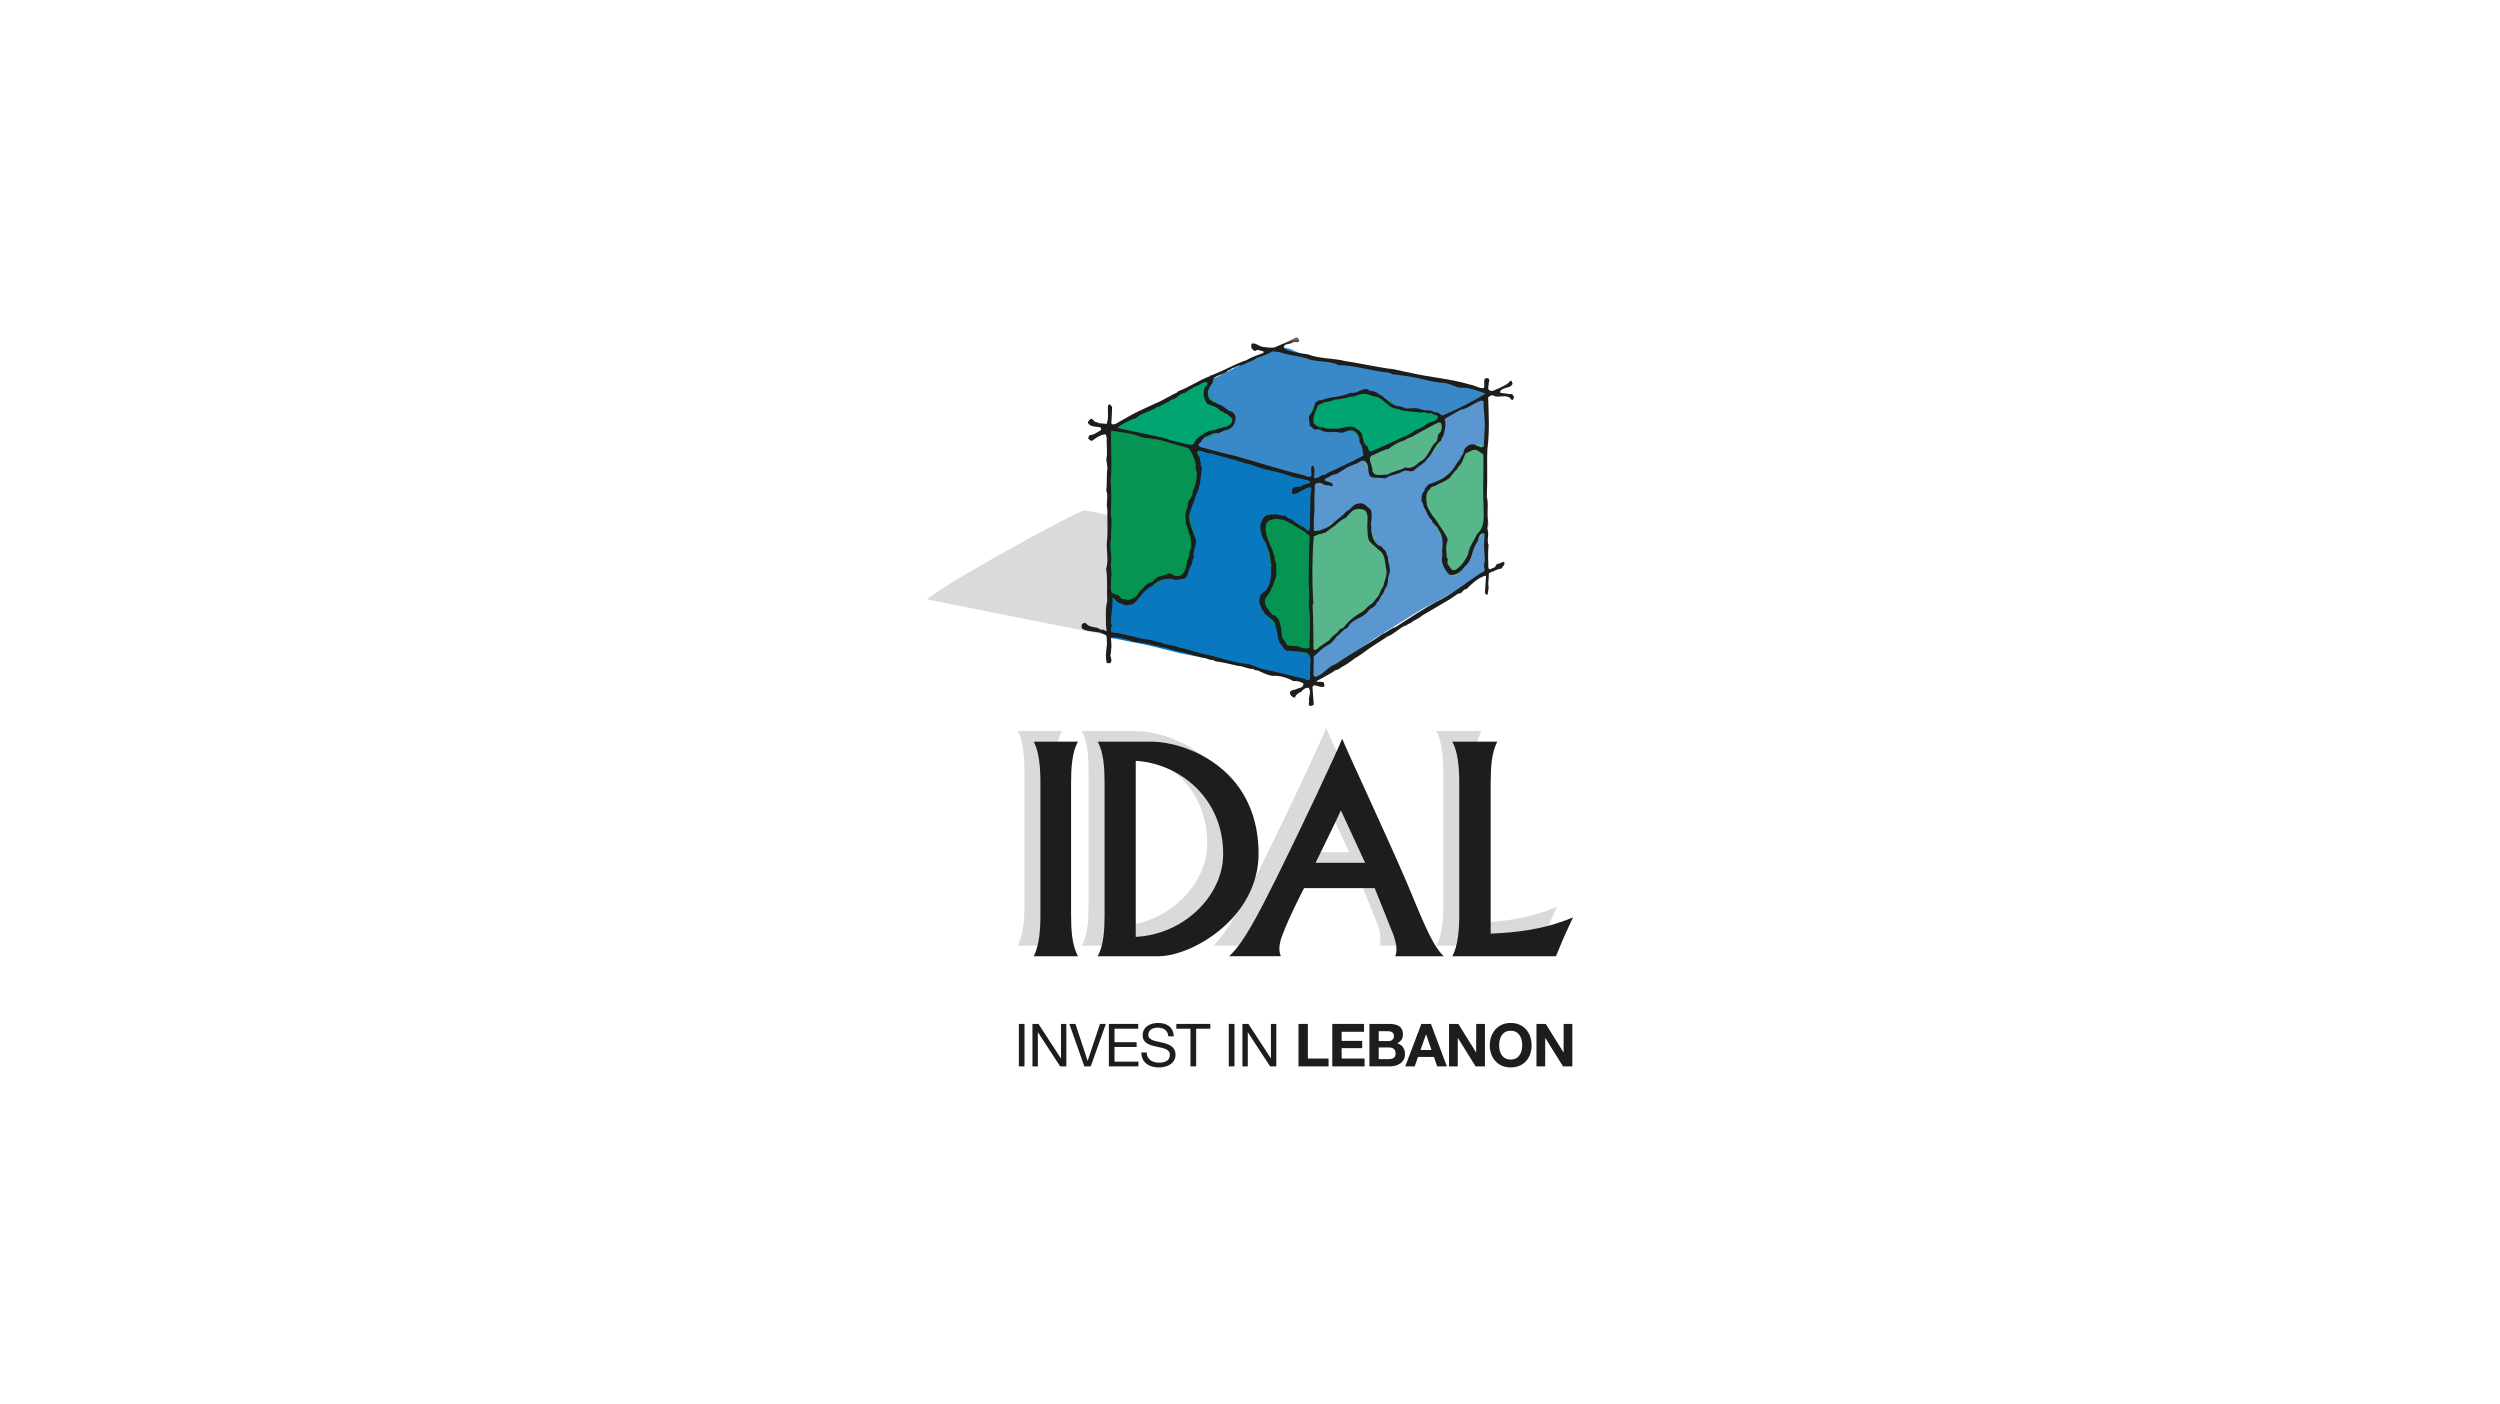 <svg width="178" height="100" viewBox="0 0 178 100" fill="none" xmlns="http://www.w3.org/2000/svg">
<rect width="178" height="100" fill="white"/>
<g clip-path="url(#clip0_917_3690)">
<path fill-rule="evenodd" clip-rule="evenodd" d="M82.113 45.828C80.594 45.612 66 42.674 66 42.674C67.519 41.375 76.827 36.322 77.18 36.35C78.538 36.459 81.318 37.369 82.475 37.731C82.259 39.465 81.823 40.115 81.823 41.417C81.823 43.078 82.113 44.453 82.113 45.679C82.113 45.752 81.823 45.679 81.823 45.679L82.113 45.825V45.828Z" fill="#DBDADA"/>
<path fill-rule="evenodd" clip-rule="evenodd" d="M93.616 34.382L94.794 33.74L96.304 32.976L100.357 31.057L103.807 29.217L105.505 28.432L105.752 28.371L105.834 30.932L105.773 35.662L105.834 39.38L105.807 40.648L105.435 40.94L104.957 41.229L103.615 42.114L101.133 43.434L97.909 45.439L94.73 47.729L93.47 48.429L93.409 47.973L93.369 43.903L93.451 34.999L93.616 34.382Z" fill="#5A96D0"/>
<path fill-rule="evenodd" clip-rule="evenodd" d="M93.409 37.722L93.616 37.7L94.194 37.831L94.73 37.253L95.373 37.046L95.744 36.736L96.158 36.408L96.801 35.994L97.09 36.158L97.379 36.344L97.461 36.654V37.253L97.741 37.892L97.912 38.272L97.854 38.677L98.207 39.008L98.579 39.297L98.682 39.647L98.743 40.228L98.804 40.97L98.557 41.819L98.268 42.333L98.019 42.768L97.276 43.449L96.408 44.088L96.033 44.459L95.354 45.037L94.837 45.597L94.255 46.011L93.451 46.528L93.388 46.424L93.409 37.722Z" fill="#58B68B"/>
<path fill-rule="evenodd" clip-rule="evenodd" d="M79.412 30.497L80.907 29.53L86.759 26.783L89.085 25.594L91.037 24.642L91.917 24.864L93.183 25.445L95.077 25.795L96.922 26.102L101.06 26.85L101.453 26.923L102.692 27.13L103.435 27.255L104.884 27.626L105.752 27.751L105.923 28.04L105.649 28.35L103.271 29.445L100.253 31.097L95.723 33.226L93.823 34.3L93.369 34.154L89.28 32.998L84.332 31.717L79.412 30.497Z" fill="#3989C9"/>
<path fill-rule="evenodd" clip-rule="evenodd" d="M78.852 30.704L78.977 37.77L78.937 42.643V45.396L79.433 45.478L81.83 45.962L83.979 46.497L89.853 47.684L93.409 48.633L93.326 41.074L93.491 34.215L89.853 33.141L87.828 32.52L84.725 31.821L81.747 31.057L79.205 30.436L78.852 30.704Z" fill="#0A78BF"/>
<path fill-rule="evenodd" clip-rule="evenodd" d="M79.473 30.458L80.341 29.898L81.251 29.363L83.215 28.392L84.868 27.544L85.946 27.048L86.15 27.151L86.111 27.419L85.903 27.772L86.159 28.268L86.467 28.639L86.978 29.01L87.743 29.424L87.889 29.816L87.785 30.166L87.061 30.601L86.561 30.905L85.733 31.233L85.261 31.51L85.075 31.778L84.993 31.86L79.412 30.497L79.473 30.458Z" fill="#00A571"/>
<path fill-rule="evenodd" clip-rule="evenodd" d="M97.379 32.459L96.983 31.489L96.682 31.063L96.35 30.756L95.835 30.61L94.959 30.601L94.194 30.497L93.47 30.251L93.22 29.6L93.457 29.028L93.823 28.681L94.276 28.575L95.373 28.289L97.129 27.896L97.543 28.039L98.286 28.307L99.06 28.563L99.382 28.97L100.004 29.156L100.396 29.217L101.824 29.277L102.464 29.445L102.567 29.609L102.589 29.816L97.379 32.459Z" fill="#00A571"/>
<path fill-rule="evenodd" clip-rule="evenodd" d="M97.148 32.69V33.062L97.565 33.451L97.69 33.761L97.936 33.886L98.247 33.947L98.661 33.925L99.096 33.761L99.611 33.576L99.982 33.472L100.336 33.411L100.625 33.347L101.039 33.122L101.41 32.791L102.248 32.027L102.537 31.571L102.671 30.768L102.774 30.187L102.671 29.837L97.148 32.69Z" fill="#58B68B"/>
<path fill-rule="evenodd" clip-rule="evenodd" d="M105.731 31.775L105.277 31.589L104.884 31.881L104.47 32.027L104.263 32.338L103.685 33.326L102.878 33.822L102.111 34.485L101.7 34.649L101.514 35.188L101.432 35.702L101.657 36.344L102.031 36.943L102.412 37.892L102.899 38.513L102.835 39.419L102.878 39.897L103.024 40.35L103.298 40.907L103.648 41.053L103.941 40.688L104.181 40.307L104.553 39.69L104.76 39.151L105.295 38.44L105.509 38.145L105.974 37.466L105.731 31.775Z" fill="#58B68B"/>
<path fill-rule="evenodd" clip-rule="evenodd" d="M93.244 46.625L91.734 46.175L91.466 45.886L91.134 45.308L90.879 44.718L90.486 44.158L90.224 43.45L89.874 42.89L90.102 42.312L90.452 41.859L90.638 40.992L90.358 39.842L90.276 39.164L90.059 38.142L90.038 37.646L90.059 37.211L90.312 36.882L90.949 36.84L91.487 36.943L92.693 37.381L93.409 37.995L93.387 46.072L93.244 46.625Z" fill="#069453"/>
<mask id="mask0_917_3690" style="mask-type:luminance" maskUnits="userSpaceOnUse" x="66" y="24" width="46" height="52">
<path d="M112 24H66V76H112V24Z" fill="white"/>
</mask>
<g mask="url(#mask0_917_3690)">
<path fill-rule="evenodd" clip-rule="evenodd" d="M79.287 30.479L81.437 30.972L83.672 31.532L84.85 31.799L85.31 31.997L85.438 32.675L85.365 33.947L85.179 34.896L84.954 35.559L84.683 36.322L84.801 37.043L85.054 38.144L84.932 38.741L84.807 39.939L84.436 40.703L84.186 41.074L83.401 41.138H82.968L82.551 41.454L82.125 41.706L81.519 41.983L80.962 42.561L80.444 42.932L79.99 42.829L79.537 42.765L79.028 42.598L78.955 42.208V30.786L79.287 30.479Z" fill="#069453"/>
<path fill-rule="evenodd" clip-rule="evenodd" d="M79.178 42.528C79.208 42.543 79.236 42.558 79.266 42.57C79.467 42.722 79.57 42.932 79.82 42.96C80.076 43.163 80.475 43.103 80.74 42.96C81.175 42.564 81.479 41.95 82.021 41.734C82.436 41.274 83.13 41.089 83.723 41.287C84.019 41.211 84.433 41.317 84.549 40.922C84.643 40.675 84.698 40.417 84.844 40.195C84.893 40.036 84.905 39.833 84.996 39.69C84.914 39.233 85.176 38.917 85.154 38.467C84.981 37.889 84.67 37.366 84.667 36.712C84.759 36.228 85.014 35.811 85.127 35.337C85.291 34.969 85.459 34.582 85.465 34.163C85.547 33.895 85.526 33.551 85.587 33.259C85.389 33.168 85.581 32.922 85.425 32.812C85.553 32.508 85.136 32.426 85.264 32.125C85.435 32.024 85.675 32.173 85.858 32.213C85.986 32.301 86.171 32.255 86.317 32.307C86.716 32.459 87.158 32.514 87.56 32.66C88.059 32.748 88.522 32.995 89.027 33.062C90.129 33.53 90.732 33.478 91.862 33.889C92.173 34.035 93.04 34.123 93.269 34.26C93.302 34.354 93.257 34.412 93.141 34.421C93.019 34.543 92.806 34.43 92.708 34.61C92.504 34.734 92.154 34.555 92.02 34.826C92.011 34.941 91.898 35.148 92.103 35.191C92.404 35.136 92.641 34.935 92.912 34.814C93.034 34.731 93.177 34.692 93.33 34.692L93.369 34.759C93.238 35.656 93.314 36.876 93.244 37.764C93.107 37.877 92.891 37.548 92.736 37.496C92.425 37.375 92.206 37.147 91.938 36.97C91.765 36.94 91.628 36.827 91.494 36.715C91.147 36.745 90.988 36.566 90.623 36.636C90.48 36.587 90.343 36.697 90.209 36.675C89.874 36.824 89.859 37.116 89.734 37.399C89.746 37.84 89.822 38.275 90.126 38.631C90.273 39.103 90.498 39.559 90.465 40.088C90.635 40.252 90.416 40.432 90.504 40.63C90.516 41.232 90.428 41.904 89.856 42.248C89.67 42.436 89.648 42.707 89.667 42.963C89.755 43.118 89.822 43.279 89.871 43.449C89.947 43.471 89.996 43.547 89.993 43.626C90.279 43.966 90.802 44.115 90.83 44.623C90.997 44.998 90.924 45.472 91.153 45.825C91.317 45.989 91.408 46.3 91.679 46.339C91.938 46.287 92.166 46.436 92.434 46.366C92.626 46.491 93.031 46.366 93.144 46.573C93.454 46.801 93.235 47.452 93.287 47.784C93.232 47.948 93.342 48.195 93.247 48.377C93.183 48.45 93.059 48.417 92.976 48.404L92.922 48.35C91.966 48.1 91.003 47.869 90.032 47.662C89.557 47.574 89.161 47.297 88.668 47.258C87.703 47.145 86.832 46.804 85.897 46.61C85.231 46.479 84.606 46.23 83.94 46.096C83.541 45.919 83.05 45.965 82.67 45.746C82.39 45.728 82.162 45.591 81.887 45.557C80.858 45.451 80.176 45.113 79.141 45.025C79.108 44.979 79.077 44.733 79.117 44.648C79.236 44.514 79.068 44.395 79.105 44.243C79.092 43.778 79.229 43.291 79.199 42.798C79.223 42.722 79.208 42.631 79.211 42.546L79.181 42.534L79.178 42.528ZM79.126 30.665C79.762 30.771 80.694 30.853 81.172 31.087C81.415 31.169 81.696 31.209 81.954 31.209L82.037 31.264C82.405 31.249 82.746 31.376 83.09 31.465C83.586 31.656 84.134 31.732 84.628 31.924C84.771 32.07 84.749 32.131 84.926 32.407C85.054 32.709 85.185 33.022 85.13 33.378C85.273 33.691 85.212 34.068 85.13 34.391C85.1 34.613 84.984 34.807 84.914 35.011C84.978 35.373 84.6 35.553 84.576 35.875C84.582 36.21 84.344 36.444 84.415 36.806L84.43 37.317C84.558 37.536 84.619 37.782 84.67 38.032L84.737 38.099C84.756 38.446 84.935 38.902 84.71 39.252C84.655 39.507 84.704 39.641 84.549 39.866C84.469 40.277 84.427 40.742 84.061 40.985C83.845 41.055 83.577 41.028 83.425 40.864C83.337 40.87 83.279 40.797 83.181 40.824C83.047 40.94 82.847 40.937 82.694 41.028C82.405 41.028 82.201 41.259 82.006 41.46C81.574 41.466 81.425 41.956 81.102 42.135C80.995 42.452 80.642 42.695 80.304 42.716L79.832 42.637C79.707 42.312 79.379 42.339 79.144 42.202L79.08 41.898C79.111 41.594 79.092 41.274 79.123 40.97L79.147 40.943L79.083 40.216C79.211 39.577 78.961 38.944 79.111 38.312C79.074 37.715 79.214 37.183 79.077 36.599C79.138 35.845 79.135 34.953 79.074 34.169C79.178 33.369 79.105 32.581 79.114 31.79C79.126 31.471 79.102 31.142 79.092 30.817L79.129 30.662L79.126 30.665ZM78.791 44.937L78.748 44.544L78.739 43.875C78.733 43.501 78.739 43.145 78.837 42.792C78.788 42.038 78.882 41.235 78.757 40.499C78.937 39.921 78.788 39.294 78.803 38.686C78.879 38.081 78.849 37.417 78.846 36.794L78.84 36.213C78.733 35.784 78.934 35.337 78.767 34.92C78.831 34.376 78.779 33.822 78.846 33.296L78.77 32.706C78.879 32.21 78.767 31.662 78.797 31.151C78.745 31.081 78.797 30.969 78.69 30.923C78.307 30.96 78.033 31.197 77.731 31.395C77.637 31.37 77.555 31.312 77.488 31.233C77.466 31.124 77.54 31.042 77.597 30.978C77.908 30.969 78.133 30.756 78.395 30.625C78.395 30.552 78.413 30.464 78.328 30.424C78.014 30.363 77.594 30.415 77.451 30.087C77.476 29.98 77.579 29.892 77.655 29.816C77.853 29.807 77.896 30.084 78.1 30.059C78.285 30.205 78.566 30.114 78.776 30.196C78.977 29.798 78.837 29.256 78.897 28.846C78.937 28.818 79.001 28.754 79.047 28.818L79.184 28.967C79.165 29.332 79.165 29.725 79.129 30.114C79.147 30.275 79.342 30.202 79.427 30.181C79.832 29.953 80.237 29.722 80.645 29.493C81.184 29.214 81.744 28.97 82.292 28.712C82.673 28.578 83.005 28.334 83.373 28.173C83.532 28.024 83.757 28.036 83.9 27.848C84.686 27.574 85.368 27.057 86.156 26.783C86.202 26.662 86.336 26.744 86.4 26.662C87.194 26.357 87.931 25.919 88.738 25.649C89.113 25.411 89.536 25.296 89.941 25.134C89.983 25.11 89.971 25.046 89.953 25.013C89.761 25.019 89.585 24.824 89.399 24.973C89.231 25.028 89.21 24.836 89.1 24.797C89.1 24.678 89.03 24.456 89.21 24.447C89.463 24.45 89.639 24.639 89.871 24.69C90.166 24.712 90.544 24.821 90.83 24.703C91.314 24.477 91.822 24.304 92.276 24.003C92.38 23.994 92.462 24.112 92.492 24.192C92.55 24.496 92.16 24.268 92.032 24.395C91.813 24.553 91.39 24.41 91.405 24.791C91.938 25.104 92.526 25.125 93.141 25.235C93.936 25.551 94.949 25.493 95.784 25.709C96.825 25.868 97.839 26.093 98.877 26.248C99.379 26.278 99.824 26.449 100.308 26.518C101.733 26.865 103.265 26.953 104.659 27.382C105.003 27.419 105.268 27.659 105.639 27.635C105.789 27.404 105.472 26.838 105.962 26.935C106.096 27.045 106.017 27.163 105.99 27.3C106.017 27.465 105.862 27.714 106.069 27.799C106.312 27.921 106.48 27.702 106.69 27.662C106.982 27.507 107.326 27.401 107.539 27.109C107.676 27.099 107.649 27.255 107.701 27.325C107.536 27.635 107.281 27.528 106.891 27.757C106.62 28.067 106.991 27.942 107.472 28.067C107.609 28.006 107.737 28.106 107.783 28.228C107.804 28.334 107.759 28.414 107.689 28.483C107.57 28.483 107.545 28.298 107.418 28.28C107.089 28.097 106.62 28.368 106.309 28.146C106.111 28.131 106.105 28.189 105.956 28.292C105.996 29.515 106.066 30.744 105.904 31.966C105.889 32.334 105.874 32.666 105.889 33.031C105.889 33.822 105.904 34.589 105.85 35.364C105.99 35.842 105.865 36.392 105.904 36.891C105.99 37.165 105.856 37.43 105.917 37.715C106.041 38.105 105.84 38.427 105.984 38.807C105.923 39.382 105.974 39.872 105.974 40.456C106.142 40.623 106.099 40.477 106.388 40.414C106.525 40.362 106.525 40.055 106.739 40.143C106.83 40.052 106.973 40.045 107.064 39.994C107.229 40.152 106.976 40.353 106.888 40.493C106.608 40.496 106.404 40.684 106.145 40.736L106.008 40.83C106.023 41.15 105.917 41.506 105.993 41.816C105.962 42.005 105.95 42.202 105.898 42.382L105.722 42.23L105.804 41.074C105.792 40.946 105.694 41.013 105.6 41.043C105.131 41.235 104.784 41.576 104.412 41.947C104.135 41.931 104.129 42.315 103.831 42.257C103.654 42.391 103.447 42.503 103.265 42.646C102.616 43.033 101.904 43.446 101.225 43.848C100.987 44.085 100.658 44.137 100.43 44.374C100.272 44.374 100.15 44.569 100.019 44.557C99.584 44.76 99.246 45.156 98.795 45.317C98.21 45.715 97.565 46.084 97.014 46.519C96.828 46.634 96.682 46.753 96.487 46.856C96.167 47.106 95.838 47.34 95.488 47.519C95.37 47.626 95.236 47.693 95.083 47.72C94.779 47.945 94.088 48.298 93.728 48.505C93.75 48.59 93.987 48.514 94.109 48.557C94.325 48.523 94.273 48.751 94.298 48.879C94.057 48.985 93.805 48.797 93.54 48.797L93.445 48.919L93.54 50.147C93.515 50.248 93.394 50.227 93.323 50.269C93.059 50.236 93.275 49.938 93.189 49.795C93.226 49.539 93.36 49.205 93.174 48.973C92.94 48.943 92.763 49.101 92.632 49.271C92.465 49.323 92.255 49.46 92.215 49.649C92.118 49.709 92.02 49.591 91.944 49.554C91.886 49.454 91.789 49.353 91.877 49.232C91.984 49.132 92.127 49.107 92.267 49.083C92.474 48.952 92.836 49.007 92.8 48.66C92.602 48.526 92.364 48.471 92.097 48.499C91.649 48.252 91.131 48.085 90.595 48.122C90.212 48.061 89.877 47.881 89.53 47.729C89.417 47.738 89.317 47.723 89.247 47.635C88.839 47.635 88.525 47.422 88.126 47.407C87.599 47.288 87.067 47.148 86.534 47.084C86.397 46.947 86.174 47.017 86.022 46.923C85.809 46.804 85.538 46.835 85.319 46.734C84.862 46.661 84.466 46.467 84.01 46.397C83.535 46.33 83.124 46.099 82.63 46.071C82.515 45.95 82.317 46.032 82.186 45.95C81.686 45.798 81.175 45.752 80.66 45.682C80.24 45.506 79.403 45.293 79.102 45.411L79.138 46.032C79.098 46.254 79.12 46.464 79.056 46.683C79.105 46.85 79.208 47.072 79.044 47.221L78.8 47.209C78.678 46.674 78.785 46.284 78.821 45.791C78.77 45.63 78.846 45.399 78.757 45.247C78.724 45.186 78.581 45.171 78.52 45.122C78.231 44.937 77.269 45.007 77.031 44.727C76.982 44.651 77.007 44.538 77.031 44.459C77.107 44.374 77.235 44.304 77.329 44.392C77.53 44.639 77.862 44.639 78.151 44.703L78.362 44.833H78.569L78.754 44.937H78.797H78.791ZM91.341 36.998C91.908 37.223 92.413 37.591 92.949 37.889C93.004 38.047 93.156 38.023 93.247 38.157C93.183 39.221 93.205 40.325 93.18 41.408C93.18 41.91 93.272 42.427 93.18 42.92C93.317 43.972 93.257 45.062 93.232 46.132C93.004 46.205 92.712 46.181 92.517 46.05C92.27 45.965 91.978 45.998 91.707 45.968C91.512 45.864 91.548 45.621 91.357 45.524C91.192 45.238 91.296 44.839 91.168 44.538C91.147 44.24 90.979 43.948 90.723 43.808L90.602 43.781C90.349 43.434 89.913 43.09 90.114 42.595C90.251 42.348 90.495 42.141 90.531 41.852C90.614 41.743 90.708 41.609 90.696 41.448C90.958 41.059 90.86 40.529 90.845 40.058C90.748 39.906 90.754 39.714 90.739 39.532C90.617 39.492 90.708 39.364 90.644 39.303C90.425 38.646 89.947 38.011 90.172 37.25C90.26 37.107 90.419 37.028 90.577 37.007C90.812 36.861 91.092 36.998 91.347 36.995L91.341 36.998ZM97.257 36.417C97.449 36.721 97.343 37.135 97.352 37.484C97.376 37.819 97.343 38.211 97.489 38.509C97.659 38.734 97.942 38.923 98.137 39.13C98.609 39.395 98.603 39.951 98.676 40.426C98.835 40.894 98.57 41.323 98.487 41.761C98.323 41.95 98.271 42.181 98.165 42.394C97.945 42.646 97.778 42.947 97.489 43.109C97.257 43.297 97.099 43.538 96.828 43.65C96.402 43.909 95.991 44.237 95.68 44.66C95.598 44.773 95.455 44.73 95.37 44.836C95.184 45.153 94.855 45.238 94.681 45.551C94.368 45.801 94.009 45.971 93.722 46.254C93.662 46.272 93.57 46.284 93.521 46.242C93.497 45.238 93.518 44.146 93.454 43.124L93.506 42.947C93.409 41.411 93.415 39.763 93.54 38.205C93.741 38.087 93.914 38.014 94.155 37.995C94.191 37.889 94.316 37.983 94.371 37.913C94.615 37.752 94.815 37.576 95.059 37.414C95.284 37.22 95.51 36.985 95.802 36.888C96.058 36.639 96.265 36.258 96.654 36.24C96.892 36.219 97.099 36.258 97.263 36.417H97.257ZM105.618 32.368C105.639 33.585 105.566 34.786 105.63 35.985C105.63 36.721 105.761 37.521 105.158 38.035C104.948 38.522 104.592 38.947 104.522 39.492C104.303 39.915 104.035 40.328 103.618 40.584C103.28 40.666 103.237 40.316 103.064 40.14C103.015 39.976 103.167 39.827 103.009 39.708C103.003 39.316 102.893 38.917 103.051 38.561C103.143 38.254 102.875 38.099 102.793 37.846C102.5 37.478 102.302 37.037 101.971 36.687C101.846 36.432 101.645 36.207 101.59 35.918C101.529 35.541 101.489 35.023 101.834 34.81C101.873 34.664 102.028 34.622 102.156 34.607C102.488 34.412 102.847 34.29 103.17 34.068L103.67 33.46C103.788 33.442 103.758 33.296 103.846 33.232C104.141 32.967 104.196 32.581 104.373 32.258C104.656 32.204 104.909 31.878 105.225 32.097C105.381 32.152 105.484 32.277 105.618 32.368ZM102.634 30.208C102.668 30.461 102.662 30.744 102.43 30.896C102.312 31.103 102.406 31.419 102.147 31.544C101.773 31.988 101.633 32.66 101.066 32.894C100.811 33.144 100.466 33.426 100.068 33.271C99.663 33.512 99.163 33.554 98.77 33.798C98.402 33.758 97.897 33.98 97.717 33.554C97.79 33.15 97.175 32.49 97.878 32.365C97.961 32.237 98.125 32.31 98.204 32.176C98.436 32.152 98.6 31.957 98.853 31.976C99.185 31.711 99.55 31.48 99.961 31.367C100.119 31.27 100.278 31.176 100.46 31.136C101.112 30.765 101.736 30.415 102.406 30.084C102.506 30.065 102.622 30.096 102.637 30.205L102.634 30.208ZM105.633 28.602C105.615 29.335 105.78 29.956 105.7 30.695L105.646 31.775C105.582 31.86 105.472 31.839 105.375 31.842C105.292 31.702 105.082 31.823 105.037 31.653C104.817 31.617 104.54 31.635 104.388 31.857C104.169 31.985 104.269 32.295 104.062 32.45C103.998 32.733 103.691 32.937 103.59 33.22C103.155 33.886 102.446 34.29 101.727 34.473C101.611 34.625 101.413 34.737 101.432 34.944C101.203 35.133 101.203 35.404 101.215 35.687C101.362 35.811 101.319 36.009 101.404 36.158C101.614 36.438 101.645 36.806 101.946 37.034C101.986 37.344 102.36 37.423 102.418 37.722C102.747 38.126 102.753 38.728 102.674 39.233C102.753 39.559 102.57 39.872 102.729 40.179C102.799 40.462 103.003 40.715 103.201 40.922C103.651 41.007 104.056 40.687 104.297 40.328C104.872 39.884 104.76 39.124 105.174 38.613C105.295 38.382 105.274 37.971 105.618 37.965L105.713 38.059C105.649 38.607 105.655 39.118 105.713 39.644C105.764 40.03 105.582 40.207 105.713 40.575C105.667 40.785 105.445 40.748 105.308 40.879C104.443 41.448 103.624 42.132 102.717 42.619C101.517 43.218 100.473 43.936 99.379 44.642C99.048 44.727 98.795 44.998 98.475 45.113C97.373 45.898 96.207 46.519 95.099 47.285C94.56 47.443 94.173 48.115 93.601 48.191L93.518 48.042L93.54 46.725C93.875 46.497 94.076 46.169 94.493 45.962C94.794 45.813 94.983 45.594 95.169 45.314C95.446 45.141 95.619 44.812 95.951 44.693C96.277 43.997 97.093 44.061 97.477 43.425C97.665 43.264 97.964 43.182 98.031 42.899C98.274 42.737 98.241 42.436 98.49 42.266C98.466 42.141 98.63 42.093 98.573 41.956C98.907 41.7 98.758 41.22 98.911 40.876C99.063 40.45 98.807 40.076 98.816 39.674L98.841 39.647C98.688 39.532 98.755 39.328 98.624 39.2C98.469 39.093 98.39 38.85 98.165 38.85C97.763 38.567 97.693 38.12 97.623 37.688C97.687 37.506 97.553 37.311 97.635 37.122C97.644 36.8 97.772 36.298 97.419 36.149C97.245 35.969 97.032 35.769 96.731 35.854C96.35 35.854 96.237 36.252 95.905 36.38C95.583 36.742 95.187 36.985 94.812 37.338C94.56 37.572 94.243 37.652 93.948 37.785C93.799 37.74 93.677 37.877 93.555 37.773C93.528 37.305 93.54 36.839 93.594 36.371C93.564 35.729 93.591 35.145 93.619 34.494C93.744 34.366 93.96 34.339 94.118 34.415C94.31 34.582 94.593 34.531 94.822 34.616C94.858 34.628 94.898 34.598 94.888 34.564C94.928 34.227 94.191 34.376 94.356 34.087C94.584 34.005 94.873 33.746 95.129 33.767C95.467 33.585 95.79 33.317 96.155 33.174L96.654 32.973C96.797 32.9 96.941 32.739 97.142 32.812C97.574 33.071 97.297 33.639 97.589 33.947C97.891 34.068 98.308 33.986 98.643 34.068C99.005 33.767 99.507 33.813 99.885 33.554C100.15 33.417 100.424 33.658 100.683 33.499C100.951 33.186 101.398 33.037 101.614 32.675C102.031 32.298 102.15 31.69 102.616 31.367C102.613 31.212 102.738 31.112 102.777 30.975C102.884 30.61 102.972 30.22 102.857 29.828C103.195 29.627 103.49 29.466 103.816 29.274C103.867 29.268 103.901 29.244 103.925 29.192C104.498 29.122 104.897 28.715 105.423 28.529C105.496 28.532 105.585 28.511 105.624 28.596L105.633 28.602ZM97.948 28.237C98.548 28.368 98.862 29.104 99.513 29.113C100.031 29.347 100.637 29.271 101.188 29.384C101.453 29.25 101.642 29.533 101.904 29.396C102.022 29.609 102.491 29.442 102.348 29.816C102.077 30.09 101.666 30.035 101.416 30.33C101.231 30.403 101.036 30.567 100.807 30.601C100.506 30.859 100.138 31.014 99.781 31.166C99.215 31.455 98.609 31.705 98.025 31.976C97.848 32.021 97.714 32.158 97.51 32.137C97.425 32.033 97.397 31.909 97.373 31.784C97.044 31.617 97.069 31.236 96.98 30.96C96.941 30.683 96.6 30.576 96.399 30.406C95.899 30.257 95.464 30.613 94.934 30.515C94.709 30.525 94.395 30.552 94.197 30.421C93.92 30.436 93.658 30.33 93.521 30.084C93.467 29.591 93.689 29.287 93.838 28.864C93.99 28.754 94.21 28.697 94.374 28.614C94.624 28.654 94.788 28.493 95.022 28.493L95.074 28.438C95.555 28.453 95.942 28.255 96.399 28.222C96.66 28.164 96.895 28.003 97.181 28.049C97.461 28.043 97.662 28.228 97.939 28.237H97.948ZM85.967 27.264C86.031 27.471 85.76 27.504 85.751 27.683C85.614 28.058 85.751 28.462 85.955 28.748C86.275 28.903 86.674 28.958 86.899 29.262C87.094 29.253 87.188 29.487 87.386 29.478C87.484 29.636 87.849 29.734 87.724 30.032C87.657 30.208 87.514 30.275 87.359 30.357C86.92 30.461 86.512 30.634 86.05 30.683C85.925 30.792 85.766 30.786 85.657 30.926C85.413 31.048 85.091 31.3 85.02 31.574C84.841 31.766 84.573 31.614 84.36 31.601C83.982 31.468 83.553 31.443 83.184 31.276C82.101 30.963 80.673 30.753 79.583 30.461C79.506 30.415 80.478 29.849 80.874 29.779C81.33 29.344 81.979 29.305 82.442 28.943C82.636 29.043 82.639 28.76 82.819 28.821C82.874 28.703 83.002 28.751 83.063 28.648C83.218 28.684 83.282 28.505 83.401 28.459C83.781 28.435 83.985 27.979 84.375 27.976C84.57 27.817 84.807 27.693 85.023 27.556C85.225 27.462 85.447 27.416 85.617 27.249C85.727 27.236 85.906 27.142 85.967 27.273V27.264ZM91.472 25.186C92.051 25.329 92.69 25.375 93.223 25.591C93.655 25.715 94.133 25.737 94.599 25.779C94.803 25.88 95.089 25.816 95.248 25.995C96.444 26.008 97.519 26.376 98.679 26.506C98.819 26.546 98.99 26.515 99.096 26.643C99.879 26.728 100.652 26.835 101.392 27.02C101.882 27.154 102.385 27.239 102.902 27.273C103.399 27.364 103.73 27.659 104.248 27.605C104.726 27.629 105.219 27.833 105.776 28.018C104.948 28.563 103.651 29.186 102.759 29.566C102.613 29.639 102.427 29.344 102.305 29.36C101.943 29.357 102.111 29.259 101.767 29.214C101.432 29.268 101.121 29.107 100.798 29.058L100.043 29.086C99.949 28.961 99.766 28.995 99.638 28.922C99.005 28.916 98.694 28.292 98.18 28.07C97.988 27.863 97.714 27.86 97.464 27.799C97.388 27.659 97.239 27.717 97.114 27.705C97.026 27.787 96.898 27.766 96.804 27.826C96.609 27.93 96.371 28.018 96.143 27.963C95.622 28.234 94.989 28.243 94.413 28.38C94.301 28.383 94.136 28.544 94.018 28.487C93.92 28.462 93.768 28.605 93.665 28.651C93.518 29.068 93.531 29.247 93.223 29.594C93.126 29.84 93.293 30.062 93.235 30.309C93.4 30.369 93.482 30.546 93.652 30.591C93.957 30.467 94.118 30.756 94.395 30.741C94.727 30.826 95.093 30.683 95.409 30.808C95.762 30.853 96.042 30.5 96.423 30.686C96.682 30.853 96.84 31.151 96.788 31.468C97.001 31.741 97.038 32.088 97.072 32.441C96.222 32.906 95.327 33.293 94.465 33.709C94.283 33.889 94.057 33.779 93.89 34.001C93.795 33.974 93.594 34.141 93.558 33.992C93.579 33.715 93.658 33.293 93.451 33.141C93.226 33.36 93.473 33.715 93.33 33.938C93.153 33.947 92.989 33.938 92.858 33.843C91.18 33.451 89.563 32.916 87.913 32.453C87.088 32.274 86.29 32.039 85.48 31.833C85.386 31.799 85.34 31.693 85.325 31.626C85.587 31.48 85.642 31.054 85.986 31.048C86.229 30.929 86.433 30.759 86.762 30.85C86.963 30.768 87.155 30.616 87.368 30.616C87.736 30.482 87.898 30.26 87.968 29.874C87.995 29.582 87.91 29.484 87.718 29.317C87.316 29.25 87.118 28.812 86.707 28.776C86.576 28.599 86.33 28.7 86.22 28.465C86.031 28.496 86.095 28.28 86.004 28.195C85.946 27.784 86.126 27.525 86.354 27.23C86.305 27.142 86.415 27.036 86.421 26.926C86.732 26.652 87.182 26.683 87.462 26.36C87.627 26.363 87.721 26.151 87.907 26.172C88.056 26.074 88.217 26.008 88.406 26.011C88.44 25.934 88.519 25.962 88.58 25.956C88.848 25.737 89.219 25.743 89.457 25.484C89.853 25.372 90.236 25.235 90.592 25.025C90.921 25.025 91.18 25.08 91.463 25.189L91.472 25.186Z" fill="#1D1D1B"/>
</g>
<path fill-rule="evenodd" clip-rule="evenodd" d="M102.269 52.049C102.686 52.809 102.762 53.965 102.762 55.008V64.374C102.762 65.418 102.686 66.555 102.269 67.331H109.649C110.24 65.928 109.954 66.516 110.864 64.563C108.703 65.472 106.708 65.643 105 65.719V55.008C105 53.968 105.058 52.809 105.475 52.049H102.269ZM94.334 56.94C94.523 57.357 95.814 60.143 96.061 60.675H92.532C92.894 59.936 94.164 57.357 94.334 56.94ZM90.16 65.849C90.653 64.505 91.716 62.476 91.716 62.476H96.743C97.671 64.788 98.11 65.889 98.11 65.889C98.28 66.458 98.375 66.893 98.204 67.328H101.657C100.747 66.476 99.912 64.143 99.002 62.02C97.312 58.114 94.828 52.846 94.429 51.842C94.03 52.827 91.618 57.983 89.722 61.813C88.47 64.298 87.426 66.382 86.382 67.328H90.063C89.874 66.893 89.95 66.418 90.157 65.849H90.16ZM79.729 53.414C82.898 53.606 86.01 56.143 85.952 60.125C85.913 63.027 83.163 65.773 79.729 65.944V53.411V53.414ZM80.886 52.049C76.824 52.049 77.811 52.049 77.016 52.049C77.451 52.809 77.509 53.965 77.509 55.008V64.374C77.509 65.418 77.451 66.555 77.016 67.331H81.343C83.751 67.331 88.552 64.563 88.476 59.9C88.382 53.74 83.029 52.052 80.886 52.052V52.049ZM72.467 52.049C72.866 52.809 72.942 53.965 72.942 55.008V64.374C72.942 65.418 72.866 66.555 72.467 67.331H75.615C75.18 66.552 75.122 65.414 75.122 64.374V55.008C75.122 53.968 75.18 52.809 75.615 52.049H72.467Z" fill="#DBDADA"/>
<path fill-rule="evenodd" clip-rule="evenodd" d="M103.405 52.806C103.822 53.563 103.898 54.719 103.898 55.763V65.129C103.898 66.172 103.822 67.309 103.405 68.085H110.785C111.373 66.683 111.09 67.27 112 65.317C109.835 66.227 107.844 66.397 106.136 66.476V55.763C106.136 54.719 106.194 53.563 106.611 52.806H103.405ZM95.47 57.697C95.662 58.114 96.95 60.9 97.197 61.433H93.668C94.027 60.694 95.3 58.114 95.47 57.697ZM91.296 66.607C91.789 65.259 92.852 63.233 92.852 63.233H97.879C98.81 65.545 99.246 66.646 99.246 66.646C99.416 67.215 99.51 67.65 99.34 68.085H102.793C101.882 67.234 101.048 64.9 100.138 62.777C98.448 58.871 95.963 53.603 95.564 52.596C95.166 53.582 92.757 58.738 90.857 62.567C89.606 65.049 88.562 67.136 87.517 68.082H91.198C91.01 67.647 91.086 67.173 91.293 66.604L91.296 66.607ZM80.865 54.172C84.034 54.361 87.146 56.9 87.088 60.882C87.051 63.784 84.299 66.534 80.865 66.704V54.175V54.172ZM82.022 52.806C77.96 52.806 78.946 52.806 78.152 52.806C78.587 53.563 78.645 54.719 78.645 55.763V65.129C78.645 66.172 78.587 67.309 78.152 68.085H82.478C84.887 68.085 89.688 65.317 89.612 60.654C89.518 54.494 84.165 52.806 82.022 52.806ZM73.603 52.806C74.002 53.563 74.078 54.719 74.078 55.763V65.129C74.078 66.172 74.002 67.309 73.603 68.085H76.754C76.319 67.309 76.261 66.172 76.261 65.129V55.763C76.261 54.719 76.319 53.563 76.754 52.806H73.603Z" fill="#1D1D1B"/>
<path d="M72.543 72.903H72.945V75.927H72.543V72.903Z" fill="#1D1D1B"/>
<path d="M73.511 72.903H73.941L75.533 75.355H75.542V72.903H75.923V75.927H75.484L73.904 73.503H73.895V75.927H73.511V72.903Z" fill="#1D1D1B"/>
<path d="M77.661 75.927H77.205L76.136 72.903H76.571L77.436 75.525H77.445L78.319 72.903H78.736L77.661 75.927Z" fill="#1D1D1B"/>
<path d="M78.952 72.903H81.041V73.244H79.354V74.205H80.928V74.543H79.354V75.589H81.056V75.927H78.952V72.903Z" fill="#1D1D1B"/>
<path d="M83.188 73.789C83.142 73.357 82.853 73.171 82.439 73.171C82.101 73.171 81.76 73.293 81.76 73.688C81.76 74.059 82.244 74.117 82.731 74.227C83.215 74.336 83.696 74.507 83.696 75.1C83.696 75.745 83.066 76.003 82.515 76.003C81.836 76.003 81.266 75.671 81.266 74.935H81.647C81.647 75.443 82.07 75.662 82.527 75.662C82.892 75.662 83.294 75.55 83.294 75.112C83.294 74.674 82.81 74.625 82.329 74.519C81.848 74.412 81.358 74.272 81.358 73.719C81.358 73.104 81.903 72.834 82.457 72.834C83.075 72.834 83.547 73.126 83.571 73.789H83.191H83.188Z" fill="#1D1D1B"/>
<path d="M84.762 73.244H83.754V72.903H86.174V73.244H85.167V75.927H84.762V73.244Z" fill="#1D1D1B"/>
<path d="M87.49 72.903H87.895V75.927H87.49V72.903Z" fill="#1D1D1B"/>
<path d="M88.461 72.903H88.887L90.483 75.355H90.489V72.903H90.873V75.927H90.431L88.851 73.503H88.842V75.927H88.461V72.903Z" fill="#1D1D1B"/>
<path d="M92.453 72.903H93.119V75.367H94.593V75.927H92.453V72.903Z" fill="#1D1D1B"/>
<path d="M94.858 72.903H97.12V73.463H95.525V74.111H96.99V74.628H95.525V75.367H97.157V75.927H94.858V72.903Z" fill="#1D1D1B"/>
<path d="M98.165 75.41H98.877C99.139 75.41 99.367 75.325 99.367 75.011C99.367 74.698 99.172 74.579 98.889 74.579H98.165V75.41ZM98.165 74.126H98.838C99.072 74.126 99.246 74.02 99.246 73.767C99.246 73.478 99.026 73.421 98.789 73.421H98.165V74.129V74.126ZM97.501 72.903H98.923C99.498 72.903 99.891 73.089 99.891 73.652C99.891 73.947 99.742 74.157 99.48 74.281C99.849 74.388 100.034 74.671 100.034 75.048C100.034 75.662 99.514 75.924 98.966 75.924H97.501V72.9V72.903Z" fill="#1D1D1B"/>
<path d="M101.139 74.759H101.922L101.541 73.649H101.532L101.139 74.759ZM101.203 72.903H101.885L103.015 75.927H102.324L102.096 75.255H100.963L100.725 75.927H100.052L101.2 72.903H101.203Z" fill="#1D1D1B"/>
<path d="M103.17 72.903H103.834L105.094 74.932H105.104V72.903H105.728V75.927H105.061L103.803 73.904H103.794V75.927H103.17V72.903Z" fill="#1D1D1B"/>
<path d="M107.561 75.44C108.157 75.44 108.383 74.932 108.383 74.427C108.383 73.898 108.157 73.39 107.561 73.39C106.964 73.39 106.739 73.898 106.739 74.427C106.739 74.957 106.964 75.44 107.561 75.44ZM107.561 72.834C108.498 72.834 109.05 73.533 109.05 74.43C109.05 75.328 108.498 76 107.561 76C106.623 76 106.072 75.3 106.072 74.43C106.072 73.561 106.623 72.834 107.561 72.834Z" fill="#1D1D1B"/>
<path d="M109.397 72.903H110.057L111.321 74.932H111.33V72.903H111.951V75.927H111.288L110.027 73.904H110.018V75.927H109.397V72.903Z" fill="#1D1D1B"/>
</g>
<defs>
<clipPath id="clip0_917_3690">
<rect width="46" height="52" fill="white" transform="translate(66 24)"/>
</clipPath>
</defs>
</svg>
